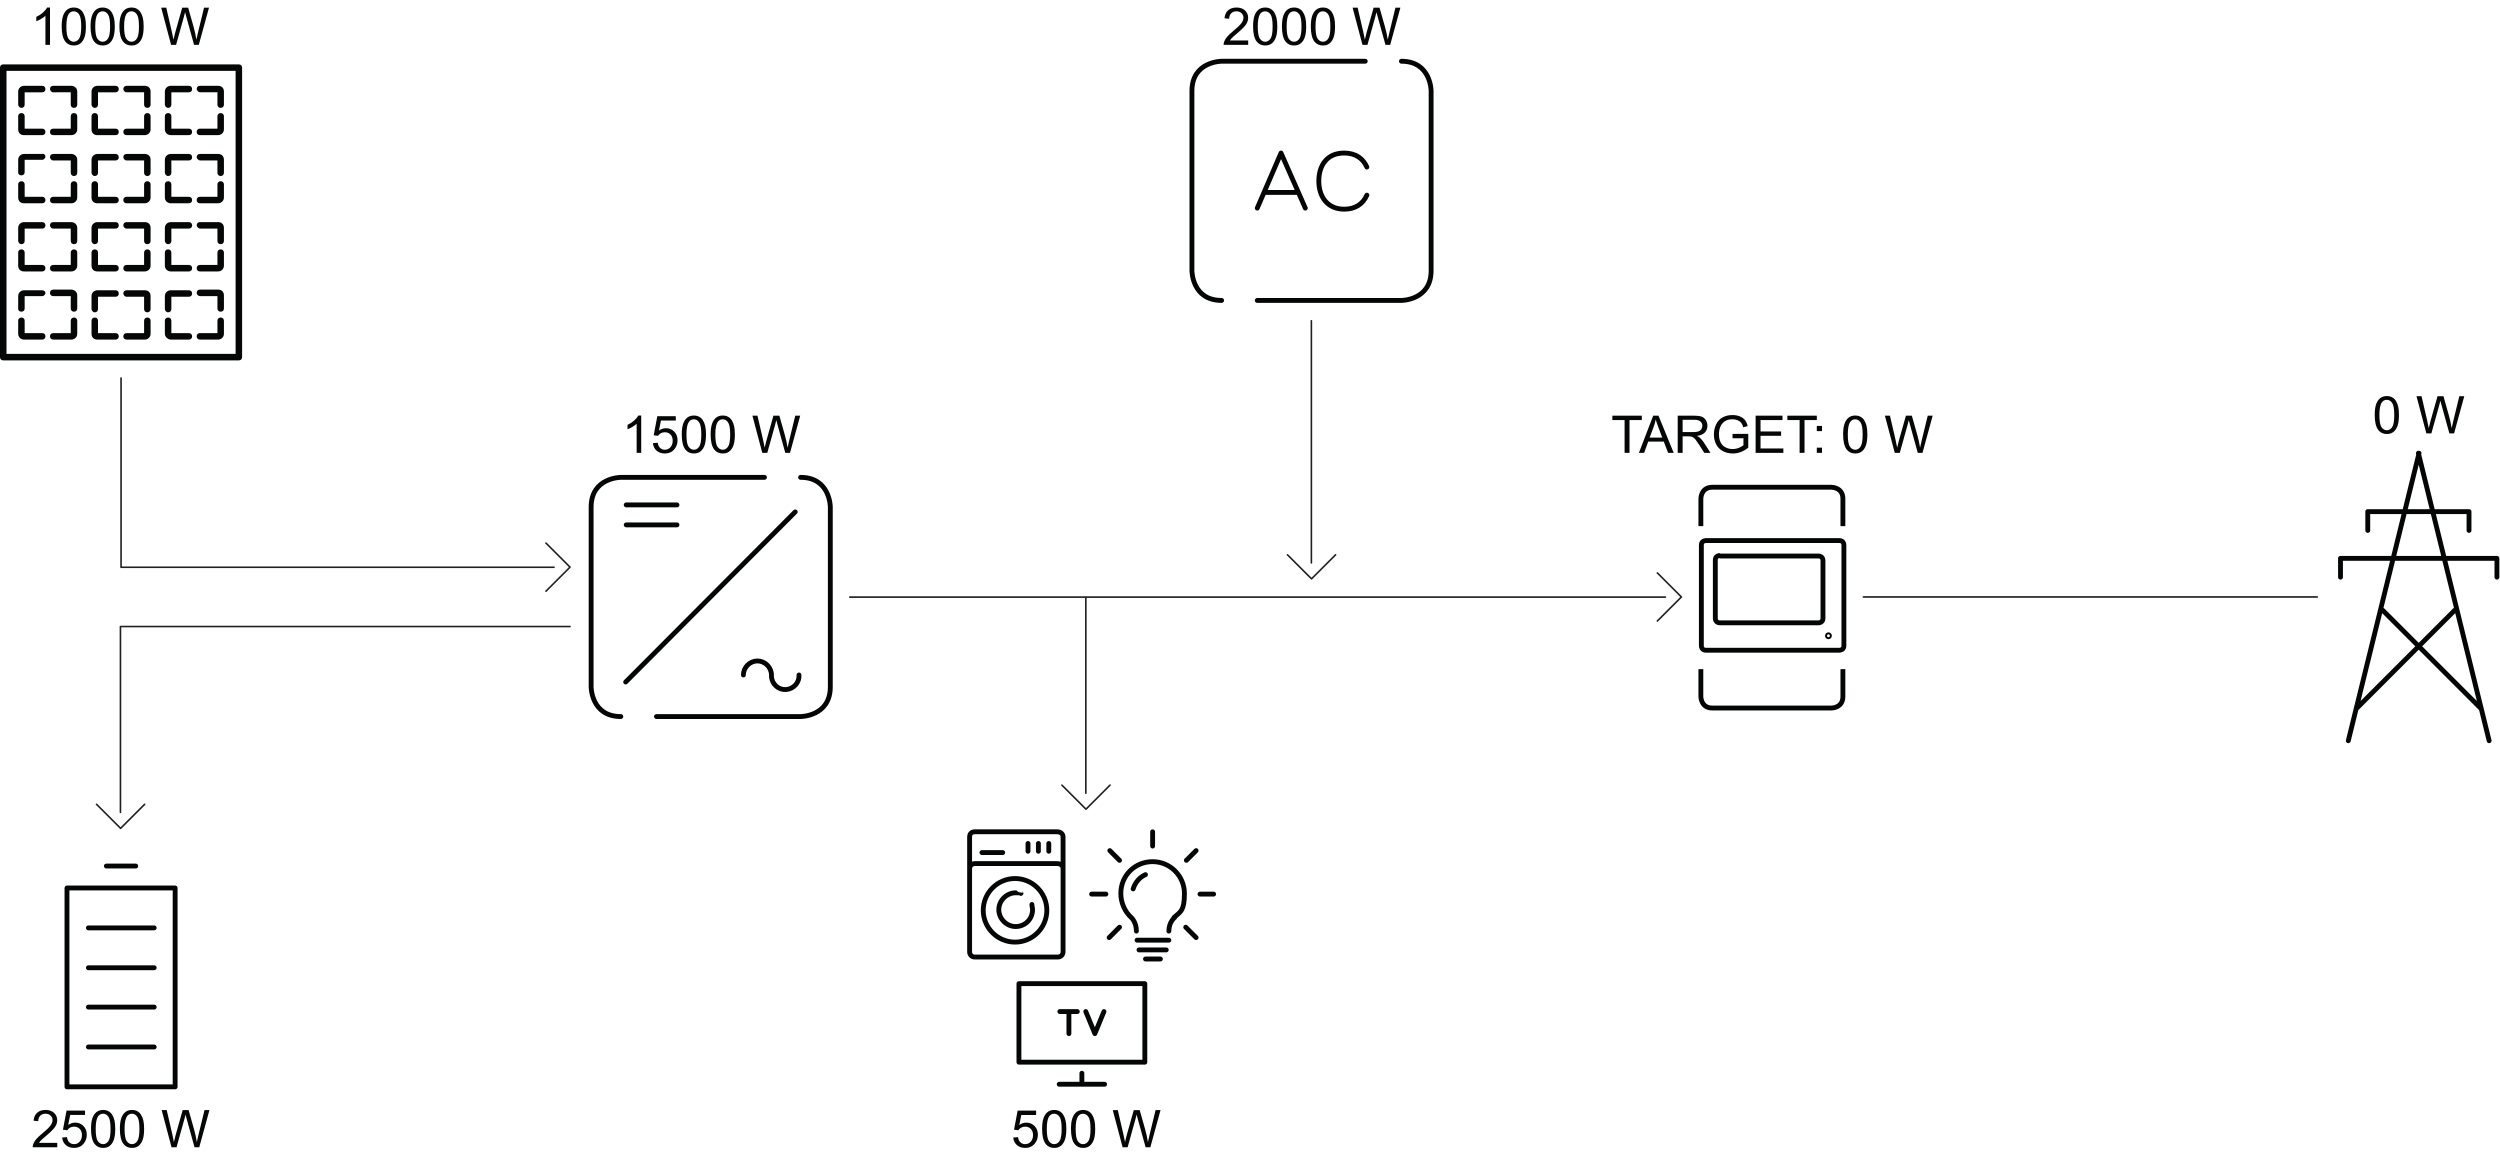 <?xml version="1.0" encoding="UTF-8" standalone="no"?>
<svg
   xmlns:dc="http://purl.org/dc/elements/1.1/"
   xmlns:cc="http://creativecommons.org/ns#"
   xmlns:rdf="http://www.w3.org/1999/02/22-rdf-syntax-ns#"
   xmlns:svg="http://www.w3.org/2000/svg"
   xmlns="http://www.w3.org/2000/svg"
   xmlns:sodipodi="http://sodipodi.sourceforge.net/DTD/sodipodi-0.dtd"
   xmlns:inkscape="http://www.inkscape.org/namespaces/inkscape"
   version="1.1"
   id="svg2"
   xml:space="preserve"
   width="513.427"
   height="239.08"
   viewBox="0 0 513.427 239.08"
   sodipodi:docname="secured..eps"><defs
     id="defs6"><clipPath
       clipPathUnits="userSpaceOnUse"
       id="clipPath50"><path
         d="M 1489.85,516.02 V 119.07 h 383.95 v 396.95 z"
         id="path48" /></clipPath></defs><sodipodi:namedview
     pagecolor="#ffffff"
     bordercolor="#666666"
     borderopacity="1"
     objecttolerance="10"
     gridtolerance="10"
     guidetolerance="10"
     inkscape:pageopacity="0"
     inkscape:pageshadow="2"
     inkscape:window-width="640"
     inkscape:window-height="480"
     id="namedview4" /><g
     id="g10"
     inkscape:groupmode="layer"
     inkscape:label="ink_ext_XXXXXX"
     transform="matrix(1.333,0,0,-1.333,0,239.08)"><g
       id="g12"
       transform="scale(0.1)"><g
         id="g14"
         transform="scale(10)"><g
           aria-label="1500 WTARGET: 0 W
0 W
500 W
1000 W2000 W
2500 W"
           transform="matrix(1,0,0,-1,95.809,109.586)"
           id="text26"
           style="font-variant:normal;font-weight:normal;font-size:8px;font-family:Arial;-inkscape-font-specification:ArialMT;writing-mode:lr-tb;fill:#050606;fill-opacity:1;fill-rule:nonzero;stroke:none"><path
             d="M 2.98,0 H 2.277 V -4.48 Q 2.023,-4.238 1.609,-3.996 1.199,-3.754 0.871,-3.633 V -4.312 Q 1.461,-4.59 1.902,-4.984 2.344,-5.379 2.527,-5.75 h 0.453 z"
             id="path66" /><path
             d="m 4.78,-1.5 0.738,-0.062 q 0.082,0.539 0.379,0.812 0.301,0.27 0.723,0.27 0.508,0 0.859,-0.383 0.352,-0.383 0.352,-1.016 0,-0.602 -0.34,-0.949 -0.336,-0.348 -0.883,-0.348 -0.34,0 -0.613,0.156 -0.273,0.152 -0.43,0.398 L 4.905,-2.707 5.46,-5.648 H 8.307 v 0.672 H 6.022 L 5.714,-3.438 q 0.516,-0.359 1.082,-0.359 0.75,0 1.266,0.52 0.516,0.52 0.516,1.336 0,0.777 -0.453,1.344 Q 7.573,0.098 6.62,0.098 q -0.781,0 -1.277,-0.438 -0.492,-0.438 -0.562,-1.16 z"
             id="path68" /><path
             d="m 9.228,-2.824 q 0,-1.016 0.207,-1.633 Q 9.646,-5.078 10.056,-5.414 10.47,-5.75 11.095,-5.75 q 0.461,0 0.809,0.188 0.348,0.184 0.574,0.535 0.227,0.348 0.355,0.852 0.129,0.5 0.129,1.352 0,1.008 -0.207,1.629 -0.207,0.617 -0.621,0.957 -0.41,0.336 -1.039,0.336 -0.828,0 -1.301,-0.594 Q 9.228,-1.211 9.228,-2.824 Z m 0.723,0 q 0,1.41 0.328,1.879 0.332,0.465 0.816,0.465 0.484,0 0.812,-0.469 0.332,-0.469 0.332,-1.875 0,-1.414 -0.332,-1.879 -0.328,-0.465 -0.82,-0.465 -0.484,0 -0.773,0.41 -0.363,0.523 -0.363,1.934 z"
             id="path70" /><path
             d="m 13.676,-2.824 q 0,-1.016 0.207,-1.633 Q 14.094,-5.078 14.504,-5.414 14.918,-5.75 15.543,-5.75 q 0.461,0 0.809,0.188 0.348,0.184 0.574,0.535 0.227,0.348 0.355,0.852 0.129,0.5 0.129,1.352 0,1.008 -0.207,1.629 -0.207,0.617 -0.621,0.957 -0.41,0.336 -1.039,0.336 -0.828,0 -1.301,-0.594 -0.566,-0.715 -0.566,-2.328 z m 0.723,0 q 0,1.41 0.328,1.879 0.332,0.465 0.816,0.465 0.484,0 0.812,-0.469 0.332,-0.469 0.332,-1.875 0,-1.414 -0.332,-1.879 -0.328,-0.465 -0.82,-0.465 -0.484,0 -0.773,0.41 -0.363,0.523 -0.363,1.934 z"
             id="path72" /><path
             d="m 21.633,0 -1.52,-5.727 h 0.777 l 0.871,3.754 q 0.141,0.59 0.242,1.172 0.219,-0.918 0.258,-1.059 l 1.09,-3.867 h 0.914 l 0.82,2.898 Q 25.395,-1.75 25.532,-0.801 25.641,-1.344 25.817,-2.047 l 0.898,-3.68 h 0.762 L 25.907,0 h -0.73 l -1.207,-4.363 q -0.152,-0.547 -0.18,-0.672 -0.09,0.395 -0.168,0.672 L 22.407,0 Z"
             id="path74" /><path
             d="m 154.486,0 v -5.051 h -1.887 v -0.676 h 4.539 v 0.676 h -1.895 V 0 Z"
             id="path76" /><path
             d="m 156.693,0 2.199,-5.727 h 0.816 L 162.053,0 h -0.863 l -0.668,-1.734 h -2.395 L 157.498,0 Z m 1.652,-2.352 h 1.941 L 159.689,-3.938 q -0.273,-0.723 -0.406,-1.188 -0.109,0.551 -0.309,1.094 z"
             id="path78" /><path
             d="m 162.67,0 v -5.727 h 2.539 q 0.766,0 1.164,0.156 0.398,0.152 0.637,0.543 0.238,0.391 0.238,0.863 0,0.609 -0.395,1.027 -0.395,0.418 -1.219,0.531 0.301,0.145 0.457,0.285 0.332,0.305 0.629,0.762 L 167.717,0 h -0.953 l -0.758,-1.191 q -0.332,-0.516 -0.547,-0.789 -0.215,-0.273 -0.387,-0.383 -0.168,-0.109 -0.344,-0.152 -0.129,-0.027 -0.422,-0.027 H 163.428 V 0 Z m 0.758,-3.199 h 1.629 q 0.52,0 0.812,-0.105 0.293,-0.109 0.445,-0.344 0.152,-0.238 0.152,-0.516 0,-0.406 -0.297,-0.668 Q 165.877,-5.094 165.24,-5.094 h -1.812 z"
             id="path80" /><path
             d="m 171.115,-2.246 v -0.672 l 2.426,-0.004 v 2.125 q -0.559,0.445 -1.152,0.672 -0.594,0.223 -1.219,0.223 -0.844,0 -1.535,-0.359 -0.688,-0.363 -1.039,-1.047 -0.352,-0.684 -0.352,-1.527 0,-0.836 0.348,-1.559 0.352,-0.727 1.008,-1.078 0.656,-0.352 1.512,-0.352 0.621,0 1.121,0.203 0.504,0.199 0.789,0.559 0.285,0.359 0.434,0.938 l -0.684,0.188 q -0.129,-0.438 -0.32,-0.688 -0.191,-0.25 -0.547,-0.398 -0.355,-0.152 -0.789,-0.152 -0.52,0 -0.898,0.16 -0.379,0.156 -0.613,0.414 -0.23,0.258 -0.359,0.566 -0.219,0.531 -0.219,1.152 0,0.766 0.262,1.281 0.266,0.516 0.77,0.766 0.504,0.25 1.07,0.25 0.492,0 0.961,-0.188 0.469,-0.191 0.711,-0.406 v -1.066 z"
             id="path82" /><path
             d="m 174.674,0 v -5.727 h 4.141 v 0.676 h -3.383 v 1.754 h 3.168 V -2.625 h -3.168 v 1.949 h 3.516 V 0 Z"
             id="path84" /><path
             d="m 181.451,0 v -5.051 h -1.887 v -0.676 h 4.539 v 0.676 h -1.895 V 0 Z"
             id="path86" /><path
             d="m 184.1,-3.348 v -0.801 h 0.801 v 0.801 z m 0,3.348 v -0.801 h 0.801 V 0 Z"
             id="path88" /><path
             d="m 188.154,-2.824 q 0,-1.016 0.207,-1.633 0.211,-0.621 0.621,-0.957 Q 189.397,-5.75 190.022,-5.75 q 0.461,0 0.809,0.188 0.348,0.184 0.574,0.535 0.227,0.348 0.355,0.852 0.129,0.5 0.129,1.352 0,1.008 -0.207,1.629 -0.207,0.617 -0.621,0.957 -0.41,0.336 -1.039,0.336 -0.828,0 -1.301,-0.594 -0.566,-0.715 -0.566,-2.328 z m 0.723,0 q 0,1.41 0.328,1.879 0.332,0.465 0.816,0.465 0.484,0 0.812,-0.469 0.332,-0.469 0.332,-1.875 0,-1.414 -0.332,-1.879 -0.328,-0.465 -0.82,-0.465 -0.484,0 -0.773,0.41 -0.363,0.523 -0.363,1.934 z"
             id="path90" /><path
             d="m 196.111,0 -1.52,-5.727 h 0.777 l 0.871,3.754 q 0.141,0.59 0.242,1.172 0.219,-0.918 0.258,-1.059 l 1.09,-3.867 h 0.914 l 0.82,2.898 q 0.309,1.078 0.445,2.027 0.109,-0.543 0.285,-1.246 l 0.898,-3.68 h 0.762 L 200.385,0 h -0.73 l -1.207,-4.363 q -0.152,-0.547 -0.18,-0.672 -0.09,0.395 -0.168,0.672 L 196.885,0 Z"
             id="path92" /><path
             d="m 270.055,-5.824 q 0,-1.016 0.207,-1.633 0.211,-0.621 0.621,-0.957 Q 271.297,-8.75 271.922,-8.75 q 0.461,0 0.809,0.188 0.348,0.184 0.574,0.535 0.227,0.348 0.355,0.852 0.129,0.5 0.129,1.352 0,1.008 -0.207,1.629 -0.207,0.617 -0.621,0.957 -0.41,0.336 -1.039,0.336 -0.828,0 -1.301,-0.594 -0.566,-0.715 -0.566,-2.328 z m 0.723,0 q 0,1.41 0.328,1.879 0.332,0.465 0.816,0.465 0.484,0 0.812,-0.469 0.332,-0.469 0.332,-1.875 0,-1.414 -0.332,-1.879 -0.328,-0.465 -0.82,-0.465 -0.484,0 -0.773,0.41 -0.363,0.523 -0.363,1.934 z"
             id="path94" /><path
             d="m 278.012,-3 -1.52,-5.727 h 0.777 l 0.871,3.754 q 0.141,0.59 0.242,1.172 0.219,-0.918 0.258,-1.059 l 1.09,-3.867 h 0.914 l 0.82,2.898 q 0.309,1.078 0.445,2.027 0.109,-0.543 0.285,-1.246 l 0.898,-3.68 h 0.762 L 282.286,-3 h -0.73 l -1.207,-4.363 q -0.152,-0.547 -0.18,-0.672 -0.09,0.395 -0.168,0.672 L 278.786,-3 Z"
             id="path96" /><path
             d="m 60.296,105.488 0.738,-0.062 q 0.082,0.539 0.379,0.812 0.301,0.27 0.723,0.27 0.508,0 0.859,-0.383 0.352,-0.383 0.352,-1.016 0,-0.602 -0.34,-0.949 -0.336,-0.348 -0.883,-0.348 -0.34,0 -0.613,0.156 -0.273,0.152 -0.43,0.398 l -0.66,-0.086 0.555,-2.941 h 2.848 v 0.672 h -2.285 l -0.309,1.539 q 0.516,-0.359 1.082,-0.359 0.75,0 1.266,0.52 0.516,0.52 0.516,1.336 0,0.777 -0.453,1.344 -0.551,0.695 -1.504,0.695 -0.781,0 -1.277,-0.438 -0.492,-0.438 -0.562,-1.16 z"
             id="path98" /><path
             d="m 64.744,104.164 q 0,-1.016 0.207,-1.633 0.211,-0.621 0.621,-0.957 0.414,-0.336 1.039,-0.336 0.461,0 0.809,0.188 0.348,0.184 0.574,0.535 0.227,0.348 0.355,0.852 0.129,0.5 0.129,1.352 0,1.008 -0.207,1.629 -0.207,0.617 -0.621,0.957 -0.41,0.336 -1.039,0.336 -0.828,0 -1.301,-0.594 -0.566,-0.715 -0.566,-2.328 z m 0.723,0 q 0,1.41 0.328,1.879 0.332,0.465 0.816,0.465 0.484,0 0.812,-0.469 0.332,-0.469 0.332,-1.875 0,-1.414 -0.332,-1.879 -0.328,-0.465 -0.82,-0.465 -0.484,0 -0.773,0.41 -0.363,0.523 -0.363,1.934 z"
             id="path100" /><path
             d="m 69.192,104.164 q 0,-1.016 0.207,-1.633 0.211,-0.621 0.621,-0.957 0.414,-0.336 1.039,-0.336 0.461,0 0.809,0.188 0.348,0.184 0.574,0.535 0.227,0.348 0.355,0.852 0.129,0.5 0.129,1.352 0,1.008 -0.207,1.629 -0.207,0.617 -0.621,0.957 -0.41,0.336 -1.039,0.336 -0.828,0 -1.301,-0.594 -0.566,-0.715 -0.566,-2.328 z m 0.723,0 q 0,1.41 0.328,1.879 0.332,0.465 0.816,0.465 0.484,0 0.812,-0.469 0.332,-0.469 0.332,-1.875 0,-1.414 -0.332,-1.879 -0.328,-0.465 -0.82,-0.465 -0.484,0 -0.773,0.41 -0.363,0.523 -0.363,1.934 z"
             id="path102" /><path
             d="m 77.149,106.988 -1.52,-5.727 h 0.777 l 0.871,3.754 q 0.141,0.59 0.242,1.172 0.219,-0.918 0.258,-1.059 l 1.09,-3.867 h 0.914 l 0.82,2.898 q 0.309,1.078 0.445,2.027 0.109,-0.543 0.285,-1.246 l 0.898,-3.68 h 0.762 l -1.57,5.727 h -0.73 l -1.207,-4.363 q -0.152,-0.547 -0.18,-0.672 -0.09,0.395 -0.168,0.672 l -1.215,4.363 z"
             id="path104" /><path
             d="m -88.106,-62.859 h -0.703 v -4.48 q -0.254,0.242 -0.668,0.484 -0.41,0.242 -0.738,0.363 v -0.68 q 0.59,-0.277 1.031,-0.672 0.441,-0.395 0.625,-0.766 h 0.453 z"
             id="path106" /><path
             d="m -86.306,-65.683 q 0,-1.016 0.207,-1.633 0.211,-0.621 0.621,-0.957 0.414,-0.336 1.039,-0.336 0.461,0 0.809,0.188 0.348,0.184 0.574,0.535 0.227,0.348 0.355,0.852 0.129,0.5 0.129,1.352 0,1.008 -0.207,1.629 -0.207,0.617 -0.621,0.957 -0.41,0.336 -1.039,0.336 -0.828,0 -1.301,-0.594 -0.566,-0.715 -0.566,-2.328 z m 0.723,0 q 0,1.41 0.328,1.879 0.332,0.465 0.816,0.465 0.484,0 0.812,-0.469 0.332,-0.469 0.332,-1.875 0,-1.414 -0.332,-1.879 -0.328,-0.465 -0.82,-0.465 -0.484,0 -0.773,0.41 -0.363,0.523 -0.363,1.934 z"
             id="path108" /><path
             d="m -81.858,-65.683 q 0,-1.016 0.207,-1.633 0.211,-0.621 0.621,-0.957 0.414,-0.336 1.039,-0.336 0.461,0 0.809,0.188 0.348,0.184 0.574,0.535 0.227,0.348 0.355,0.852 0.129,0.5 0.129,1.352 0,1.008 -0.207,1.629 -0.207,0.617 -0.621,0.957 -0.41,0.336 -1.039,0.336 -0.828,0 -1.301,-0.594 -0.566,-0.715 -0.566,-2.328 z m 0.723,0 q 0,1.41 0.328,1.879 0.332,0.465 0.816,0.465 0.484,0 0.812,-0.469 0.332,-0.469 0.332,-1.875 0,-1.414 -0.332,-1.879 -0.328,-0.465 -0.82,-0.465 -0.484,0 -0.773,0.41 -0.363,0.523 -0.363,1.934 z"
             id="path110" /><path
             d="m -77.41,-65.683 q 0,-1.016 0.207,-1.633 0.211,-0.621 0.621,-0.957 0.414,-0.336 1.039,-0.336 0.461,0 0.809,0.188 0.348,0.184 0.574,0.535 0.227,0.348 0.355,0.852 0.129,0.5 0.129,1.352 0,1.008 -0.207,1.629 -0.207,0.617 -0.621,0.957 -0.41,0.336 -1.039,0.336 -0.828,0 -1.301,-0.594 -0.566,-0.715 -0.566,-2.328 z m 0.723,0 q 0,1.41 0.328,1.879 0.332,0.465 0.816,0.465 0.484,0 0.812,-0.469 0.332,-0.469 0.332,-1.875 0,-1.414 -0.332,-1.879 -0.328,-0.465 -0.82,-0.465 -0.484,0 -0.773,0.41 -0.363,0.523 -0.363,1.934 z"
             id="path112" /><path
             d="m -69.453,-62.859 -1.52,-5.727 H -70.195 l 0.871,3.754 q 0.141,0.59 0.242,1.172 0.219,-0.918 0.258,-1.059 l 1.09,-3.867 H -66.82 l 0.82,2.898 q 0.309,1.078 0.445,2.027 0.109,-0.543 0.285,-1.246 l 0.898,-3.68 h 0.762 l -1.57,5.727 h -0.73 l -1.207,-4.363 q -0.152,-0.547 -0.18,-0.672 -0.09,0.395 -0.168,0.672 l -1.215,4.363 z"
             id="path114" /><path
             d="m 96.496,-63.535 v 0.676 h -3.785 q -0.008,-0.254 0.082,-0.488 0.145,-0.387 0.461,-0.762 0.32,-0.375 0.922,-0.867 0.934,-0.766 1.262,-1.211 0.328,-0.449 0.328,-0.848 0,-0.418 -0.301,-0.703 -0.297,-0.289 -0.777,-0.289 -0.508,0 -0.812,0.305 -0.305,0.305 -0.309,0.844 l -0.723,-0.074 q 0.074,-0.809 0.559,-1.23 0.484,-0.426 1.301,-0.426 0.824,0 1.305,0.457 0.48,0.457 0.48,1.133 0,0.344 -0.141,0.676 -0.141,0.332 -0.469,0.699 -0.324,0.367 -1.082,1.008 -0.633,0.531 -0.812,0.723 -0.18,0.188 -0.297,0.379 z"
             id="path116" /><path
             d="m 97.248,-65.683 q 0,-1.016 0.207,-1.633 0.211,-0.621 0.621,-0.957 0.414,-0.336 1.039,-0.336 0.461,0 0.809,0.188 0.348,0.184 0.574,0.535 0.227,0.348 0.355,0.852 0.129,0.5 0.129,1.352 0,1.008 -0.207,1.629 -0.207,0.617 -0.621,0.957 -0.41,0.336 -1.039,0.336 -0.828,0 -1.301,-0.594 -0.566,-0.715 -0.566,-2.328 z m 0.723,0 q 0,1.41 0.328,1.879 0.332,0.465 0.816,0.465 0.484,0 0.812,-0.469 0.332,-0.469 0.332,-1.875 0,-1.414 -0.332,-1.879 -0.328,-0.465 -0.82,-0.465 -0.484,0 -0.773,0.41 -0.363,0.523 -0.363,1.934 z"
             id="path118" /><path
             d="m 101.696,-65.683 q 0,-1.016 0.207,-1.633 0.211,-0.621 0.621,-0.957 0.414,-0.336 1.039,-0.336 0.461,0 0.809,0.188 0.348,0.184 0.574,0.535 0.227,0.348 0.355,0.852 0.129,0.5 0.129,1.352 0,1.008 -0.207,1.629 -0.207,0.617 -0.621,0.957 -0.41,0.336 -1.039,0.336 -0.828,0 -1.301,-0.594 -0.566,-0.715 -0.566,-2.328 z m 0.723,0 q 0,1.41 0.328,1.879 0.332,0.465 0.816,0.465 0.484,0 0.812,-0.469 0.332,-0.469 0.332,-1.875 0,-1.414 -0.332,-1.879 -0.328,-0.465 -0.82,-0.465 -0.484,0 -0.773,0.41 -0.363,0.523 -0.363,1.934 z"
             id="path120" /><path
             d="m 106.144,-65.683 q 0,-1.016 0.207,-1.633 0.211,-0.621 0.621,-0.957 0.414,-0.336 1.039,-0.336 0.461,0 0.809,0.188 0.348,0.184 0.574,0.535 0.227,0.348 0.355,0.852 0.129,0.5 0.129,1.352 0,1.008 -0.207,1.629 -0.207,0.617 -0.621,0.957 -0.41,0.336 -1.039,0.336 -0.828,0 -1.301,-0.594 -0.566,-0.715 -0.566,-2.328 z m 0.723,0 q 0,1.41 0.328,1.879 0.332,0.465 0.816,0.465 0.484,0 0.812,-0.469 0.332,-0.469 0.332,-1.875 0,-1.414 -0.332,-1.879 -0.328,-0.465 -0.82,-0.465 -0.484,0 -0.773,0.41 -0.363,0.523 -0.363,1.934 z"
             id="path122" /><path
             d="m 114.102,-62.859 -1.52,-5.727 h 0.777 l 0.871,3.754 q 0.141,0.59 0.242,1.172 0.219,-0.918 0.258,-1.059 l 1.09,-3.867 h 0.914 l 0.82,2.898 q 0.309,1.078 0.445,2.027 0.109,-0.543 0.285,-1.246 l 0.898,-3.68 h 0.762 l -1.57,5.727 h -0.73 l -1.207,-4.363 q -0.152,-0.547 -0.18,-0.672 -0.09,0.395 -0.168,0.672 l -1.215,4.363 z"
             id="path124" /><path
             d="m -86.988,106.311 v 0.676 h -3.785 q -0.008,-0.254 0.082,-0.488 0.145,-0.387 0.461,-0.762 0.32,-0.375 0.922,-0.867 0.934,-0.766 1.262,-1.211 0.328,-0.449 0.328,-0.848 0,-0.418 -0.301,-0.703 -0.297,-0.289 -0.777,-0.289 -0.508,0 -0.812,0.305 -0.305,0.305 -0.309,0.844 l -0.723,-0.074 q 0.074,-0.809 0.559,-1.23 0.484,-0.426 1.301,-0.426 0.824,0 1.305,0.457 0.48,0.457 0.48,1.133 0,0.344 -0.141,0.676 -0.141,0.332 -0.469,0.699 -0.324,0.367 -1.082,1.008 -0.633,0.531 -0.812,0.723 -0.18,0.188 -0.297,0.379 z"
             id="path126" /><path
             d="m -86.235,105.487 0.738,-0.062 q 0.082,0.539 0.379,0.812 0.301,0.27 0.723,0.27 0.508,0 0.859,-0.383 0.352,-0.383 0.352,-1.016 0,-0.602 -0.34,-0.949 -0.336,-0.348 -0.883,-0.348 -0.34,0 -0.613,0.156 -0.273,0.152 -0.43,0.398 l -0.66,-0.086 0.555,-2.941 h 2.848 v 0.672 h -2.285 l -0.309,1.539 q 0.516,-0.359 1.082,-0.359 0.75,0 1.266,0.52 0.516,0.52 0.516,1.336 0,0.777 -0.453,1.344 -0.551,0.695 -1.504,0.695 -0.781,0 -1.277,-0.438 -0.492,-0.438 -0.562,-1.16 z"
             id="path128" /><path
             d="m -81.787,104.163 q 0,-1.016 0.207,-1.633 0.211,-0.621 0.621,-0.957 0.414,-0.336 1.039,-0.336 0.461,0 0.809,0.188 0.348,0.184 0.574,0.535 0.227,0.348 0.355,0.852 0.129,0.5 0.129,1.352 0,1.008 -0.207,1.629 -0.207,0.617 -0.621,0.957 -0.41,0.336 -1.039,0.336 -0.828,0 -1.301,-0.594 -0.566,-0.715 -0.566,-2.328 z m 0.723,0 q 0,1.41 0.328,1.879 0.332,0.465 0.816,0.465 0.484,0 0.812,-0.469 0.332,-0.469 0.332,-1.875 0,-1.414 -0.332,-1.879 -0.328,-0.465 -0.82,-0.465 -0.484,0 -0.773,0.41 -0.363,0.523 -0.363,1.934 z"
             id="path130" /><path
             d="m -77.339,104.163 q 0,-1.016 0.207,-1.633 0.211,-0.621 0.621,-0.957 0.414,-0.336 1.039,-0.336 0.461,0 0.809,0.188 0.348,0.184 0.574,0.535 0.227,0.348 0.355,0.852 0.129,0.5 0.129,1.352 0,1.008 -0.207,1.629 -0.207,0.617 -0.621,0.957 -0.41,0.336 -1.039,0.336 -0.828,0 -1.301,-0.594 -0.566,-0.715 -0.566,-2.328 z m 0.723,0 q 0,1.41 0.328,1.879 0.332,0.465 0.816,0.465 0.484,0 0.812,-0.469 0.332,-0.469 0.332,-1.875 0,-1.414 -0.332,-1.879 -0.328,-0.465 -0.82,-0.465 -0.484,0 -0.773,0.41 -0.363,0.523 -0.363,1.934 z"
             id="path132" /><path
             d="m -69.382,106.987 -1.52,-5.727 h 0.777 l 0.871,3.754 q 0.141,0.59 0.242,1.172 0.219,-0.918 0.258,-1.059 l 1.09,-3.867 h 0.914 l 0.82,2.898 q 0.309,1.078 0.445,2.027 0.109,-0.543 0.285,-1.246 l 0.898,-3.68 h 0.762 l -1.57,5.727 h -0.73 l -1.207,-4.363 q -0.152,-0.547 -0.18,-0.672 -0.09,0.395 -0.168,0.672 l -1.215,4.363 z"
             id="path134" /></g></g><path
         d="m 2817.03,815.57 c 0.77,0 1.54,-0.769 1.54,-1.535 0,-0.769 -0.77,-1.535 -1.54,-1.535 -0.76,0 -1.53,0.766 -1.53,1.535 0,0.766 0.77,1.535 1.53,1.535 z m -196.57,167.391 v 42.229 c 0,1.54 0.77,17.66 17.67,17.66 h 183.51 c 1.54,0 17.66,-0.76 17.66,-17.66 V 982.961 M 2620.46,762.59 v -42.231 c 0,-1.539 0.77,-17.66 17.67,-17.66 h 183.51 c 1.54,0 17.66,0.762 17.66,17.66 v 42.231 m -189.66,175.066 c -1.53,0 -6.91,-0.765 -6.91,-6.91 v -89.84 c 0,-1.531 0.77,-6.906 6.91,-6.906 h 152.04 c 1.53,0 6.91,0.766 6.91,6.906 v 89.074 c 0,1.536 -0.77,6.911 -6.91,6.911 h -152.04 z m -21.5,23.035 c -1.53,0 -6.91,-0.765 -6.91,-6.91 V 798.676 c 0,-1.535 0.77,-6.906 6.91,-6.906 h 205.79 c 1.53,0 6.91,0.761 6.91,6.906 v 155.105 c 0,1.535 -0.77,6.91 -6.91,6.91 z"
         style="fill:none;stroke:#040606;stroke-width:7.5;stroke-linecap:butt;stroke-linejoin:miter;stroke-miterlimit:1;stroke-dasharray:none;stroke-opacity:1"
         id="path28" /><path
         d="m 1230.98,753.629 c 0.84,-11.649 -8.31,-21.629 -19.96,-22.457 -11.64,-0.832 -21.63,8.316 -22.46,19.957 v 2.5 c 0,11.652 -9.98,21.633 -21.63,21.633 -11.64,0 -21.62,-9.981 -21.62,-21.633 M 964.797,984.883 h 78.193 m -78.193,30.777 h 78.193 m -31.61,-326.078 h 222.1 c 0,0 45.75,0 45.75,45.75 v 276.998 c 0,0 0,45.75 -45.75,45.75 m -55.73,0 H 956.48 c 0,0 -45.753,0 -45.753,-45.75 V 735.332 c 0,0 0,-45.75 45.753,-45.75 m 7.485,53.238 261.195,262.02"
         style="fill:none;stroke:#040606;stroke-width:7.5;stroke-linecap:round;stroke-linejoin:round;stroke-miterlimit:4;stroke-dasharray:none;stroke-opacity:1"
         id="path30" /><path
         d="m 3803.93,1005.33 v -28.998 m -156,28.998 v -28.998 m 0,28.998 h 156 m 43,-71.998 v -29 m -241,29 v -29 m 0,29 h 241 m -25,-231 -151,151 m -40,-151 151,151 m -56,241.998 109,-442.998 m -108,442.998 -109,-442.998"
         style="fill:none;stroke:#040606;stroke-width:7.5;stroke-linecap:round;stroke-linejoin:round;stroke-miterlimit:4;stroke-dasharray:none;stroke-opacity:1"
         id="path32" /><path
         d="m 2105.88,1492.88 c -5.82,-13.31 -17.47,-21.62 -34.94,-21.62 -25.78,0 -39.09,19.13 -39.09,43.25 0,24.13 12.48,43.26 39.09,43.26 17.47,0 29.12,-8.32 34.94,-21.63 m -158.05,-39.1 h 52.41 m -63.22,-24.12 36.6,84.85 37.43,-84.85 m -74.03,-142.24 h 222.1 c 0,0 45.75,0 45.75,45.75 v 277 c 0,0 0,45.75 -45.75,45.75 m -55.73,0 h -221.27 c 0,0 -45.75,0 -45.75,-45.75 v -277 c 0,0 0,-45.75 45.75,-45.75"
         style="fill:none;stroke:#040606;stroke-width:7.5;stroke-linecap:round;stroke-linejoin:round;stroke-miterlimit:4;stroke-dasharray:none;stroke-opacity:1"
         id="path34" /><path
         d="M 136.207,302.59 H 237.563 M 136.207,241.93 H 237.563 M 136.207,180.5 H 237.563 M 136.207,364.012 h 101.356 m -73.715,95.218 h 45.304 M 103.188,425.441 H 269.813 V 119.07 H 103.188 Z M 136.207,302.59 H 237.563 M 136.207,241.93 H 237.563 M 136.207,119.07 H 237.563 M 136.207,180.5 H 237.563 M 136.207,425.441 H 237.563 M 136.207,364.012 h 101.356 m -73.715,95.218 h 45.304 M 103.188,425.441 H 269.813 V 119.07 H 103.188 Z"
         style="fill:none;stroke:#040606;stroke-width:7.5;stroke-linecap:round;stroke-linejoin:round;stroke-miterlimit:4;stroke-dasharray:none;stroke-opacity:1"
         id="path36" /><path
         d="m 303,1275.34 c 0,3 2,5 5,5 h 27 v 19 c 0,3 2,5 5,5 3,0 5,-2 5,-5 v -20 c 0,-6 -5,-9 -9,-9 h -28 c -3,0 -5,2 -5,5 z m 0,67 c 0,3 2,5 5,5 h 28 c 5,0 9,-3 9,-9 v -20 c 0,-3 -2,-5 -5,-5 -3,0 -5,2 -5,5 v 19 h -27 c -2,0 -5,2 -5,5 z m -49,-63 v 20 c 0,3 2,5 5,5 3,0 5,-2 5,-5 v -19 h 27 c 3,0 5,-2 5,-5 0,-3 -2,-5 -5,-5 h -28 c -4,0 -9,4 -9,9 z m 0,38 v 20 c 0,6 5,9 9,9 h 28 c 3,0 5,-2 5,-5 0,-3 -2,-5 -5,-5 h -27 v -19 c 0,-3 -2,-5 -5,-5 -3,0 -5,3 -5,5 z m 49,168 c 0,3 2,5 5,5 h 27 v 19 c 0,3 2,5 5,5 3,0 5,-2 5,-5 v -20 c 0,-6 -5,-9 -9,-9 h -28 c -3,0 -5,2 -5,5 z m 0,66 c 0,3 2,5 5,5 h 28 c 5,0 9,-3 9,-9 v -20 c 0,-3 -2,-5 -5,-5 -3,0 -5,2 -5,5 v 19 h -27 c -2,0 -5,3 -5,5 z m -49,-62 v 20 c 0,3 2,5 5,5 3,0 5,-2 5,-5 v -19 h 27 c 3,0 5,-2 5,-5 0,-3 -2,-5 -5,-5 h -28 c -4,0 -9,3 -9,9 z m 0,38 v 20 c 0,6 5,9 9,9 h 28 c 3,0 5,-2 5,-5 0,-3 -2,-5 -5,-5 h -27 v -19 c 0,-3 -2,-5 -5,-5 -3,0 -5,3 -5,5 z m 49,-147 c 0,3 2,5 5,5 h 27 v 19 c 0,3 2,5 5,5 3,0 5,-2 5,-5 v -20 c 0,-6 -5,-9 -9,-9 h -28 c -3,0 -5,2 -5,5 z m 0,66 c 0,3 2,5 5,5 h 28 c 5,0 9,-3 9,-9 v -20 c 0,-3 -2,-5 -5,-5 -3,0 -5,2 -5,5 v 19 h -27 c -2,0 -5,3 -5,5 z m -49,-62 v 20 c 0,3 2,5 5,5 3,0 5,-2 5,-5 v -19 h 27 c 3,0 5,-2 5,-5 0,-3 -2,-5 -5,-5 h -28 c -4,0 -9,3 -9,9 z m 0,38 v 20 c 0,6 5,9 9,9 h 28 c 3,0 5,-2 5,-5 0,-3 -2,-5 -5,-5 h -27 v -19 c 0,-3 -2,-5 -5,-5 -3,0 -5,3 -5,5 z m 49,168 c 0,3 2,5 5,5 h 27 v 19 c 0,3 2,5 5,5 3,0 5,-2 5,-5 v -20 c 0,-6 -5,-9 -9,-9 h -28 c -3,0 -5,2 -5,5 z m 0,66 c 0,3 2,5 5,5 h 28 c 5,0 9,-3 9,-9 v -20 c 0,-3 -2,-5 -5,-5 -3,0 -5,2 -5,5 v 19 h -27 c -2,0 -5,3 -5,5 z m -49,-62 v 20 c 0,3 2,5 5,5 3,0 5,-2 5,-5 v -19 h 27 c 3,0 5,-2 5,-5 0,-3 -2,-5 -5,-5 h -28 c -4,0 -9,3 -9,9 z m 0,38 v 20 c 0,6 5,9 9,9 h 28 c 3,0 5,-2 5,-5 0,-3 -2,-5 -5,-5 h -27 v -19 c 0,-3 -2,-5 -5,-5 -3,0 -5,3 -5,5 z m -64,-357 c 0,3 2,5 5,5 h 27 v 19 c 0,3 2,5 5,5 3,0 5,-2 5,-5 v -20 c 0,-6 -5,-9 -9,-9 h -28 c -3,0 -5,2 -5,5 z m 0,66 c 0,3 2,5 5,5 h 28 c 5,0 9,-3 9,-9 v -20 c 0,-3 -2,-5 -5,-5 -3,0 -5,2 -5,5 v 19 h -27 c -3,0 -5,3 -5,5 z m -49,-62 v 20 c 0,3 2,5 5,5 3,0 5,-2 5,-5 v -19 h 27 c 3,0 5,-2 5,-5 0,-3 -2,-5 -5,-5 h -28 c -5,0 -9,3 -9,9 z m 0,38 v 20 c 0,6 5,9 9,9 h 28 c 3,0 5,-2 5,-5 0,-3 -2,-5 -5,-5 h -27 v -19 c 0,-3 -2,-5 -5,-5 -3,0 -5,3 -5,5 z m 49,168 c 0,3 2,5 5,5 h 27 v 19 c 0,3 2,5 5,5 3,0 5,-2 5,-5 v -20 c 0,-6 -5,-9 -9,-9 h -28 c -3,0 -5,2 -5,5 z m 0,66 c 0,3 2,5 5,5 h 28 c 5,0 9,-3 9,-9 v -20 c 0,-3 -2,-5 -5,-5 -3,0 -5,2 -5,5 v 19 h -27 c -3,0 -5,3 -5,5 z m -49,-62 v 20 c 0,3 2,5 5,5 3,0 5,-2 5,-5 v -19 h 27 c 3,0 5,-2 5,-5 0,-3 -2,-5 -5,-5 h -28 c -5,0 -9,3 -9,9 z m 0,38 v 20 c 0,6 5,9 9,9 h 28 c 3,0 5,-2 5,-5 0,-3 -2,-5 -5,-5 h -27 v -19 c 0,-3 -2,-5 -5,-5 -3,0 -5,3 -5,5 z m 49,-147 c 0,3 2,5 5,5 h 27 v 19 c 0,3 2,5 5,5 3,0 5,-2 5,-5 v -20 c 0,-6 -5,-9 -9,-9 h -28 c -3,0 -5,2 -5,5 z m 0,66 c 0,3 2,5 5,5 h 28 c 5,0 9,-3 9,-9 v -20 c 0,-3 -2,-5 -5,-5 -3,0 -5,2 -5,5 v 19 h -27 c -3,0 -5,3 -5,5 z m -49,-62 v 20 c 0,3 2,5 5,5 3,0 5,-2 5,-5 v -19 h 27 c 3,0 5,-2 5,-5 0,-3 -2,-5 -5,-5 h -28 c -5,0 -9,3 -9,9 z m 0,38 v 20 c 0,6 5,9 9,9 h 28 c 3,0 5,-2 5,-5 0,-3 -2,-5 -5,-5 h -27 v -19 c 0,-3 -2,-5 -5,-5 -3,0 -5,3 -5,5 z m 49,168 c 0,3 2,5 5,5 h 27 v 19 c 0,3 2,5 5,5 3,0 5,-2 5,-5 v -20 c 0,-6 -5,-9 -9,-9 h -28 c -3,0 -5,2 -5,5 z m 0,66 c 0,3 2,5 5,5 h 28 c 5,0 9,-3 9,-9 v -20 c 0,-3 -2,-5 -5,-5 -3,0 -5,2 -5,5 v 19 h -27 c -3,0 -5,3 -5,5 z m -49,-62 v 20 c 0,3 2,5 5,5 3,0 5,-2 5,-5 v -19 h 27 c 3,0 5,-2 5,-5 0,-3 -2,-5 -5,-5 h -28 c -5,0 -9,3 -9,9 z m 0,38 v 20 c 0,6 5,9 9,9 h 28 c 3,0 5,-2 5,-5 0,-3 -2,-5 -5,-5 h -27 v -19 c 0,-3 -2,-5 -5,-5 -3,0 -5,3 -5,5 z m -64,-357 c 0,3 2,5 5,5 h 27 v 19 c 0,3 2,5 5,5 3,0 5,-2 5,-5 v -20 c 0,-6 -5,-9 -9,-9 H 82 c -3,0 -5,2 -5,5 z m 0,67 c 0,3 2,5 5,5 h 28 c 4,0 9,-3 9,-9 v -20 c 0,-3 -2,-5 -5,-5 -3,0 -5,2 -5,5 v 19 H 82 c -3,0 -5,2 -5,5 z m -49,-63 v 20 c 0,3 2,5 5,5 3,0 5,-2 5,-5 v -19 h 27 c 3,0 5,-2 5,-5 0,-3 -2,-5 -5,-5 H 37 c -5,0 -9,4 -9,9 z m 0,38 v 20 c 0,6 5,9 9,9 h 28 c 3,0 5,-2 5,-4 0,-2 -2,-5 -5,-5 H 38 v -19 c 0,-3 -2,-5 -5,-5 -3,0 -5,2 -5,4 z m 49,168 c 0,3 2,5 5,5 h 27 v 19 c 0,3 2,5 5,5 3,0 5,-2 5,-5 v -20 c 0,-6 -5,-9 -9,-9 H 82 c -3,0 -5,2 -5,5 z m 0,66 c 0,3 2,5 5,5 h 28 c 4,0 9,-3 9,-9 v -20 c 0,-3 -2,-5 -5,-5 -3,0 -5,2 -5,5 v 19 H 82 c -3,0 -5,3 -5,5 z m -49,-62 v 20 c 0,3 2,5 5,5 3,0 5,-2 5,-5 v -19 h 27 c 3,0 5,-2 5,-5 0,-3 -2,-5 -5,-5 H 37 c -5,0 -9,3 -9,9 z m 0,38 v 20 c 0,6 5,9 9,9 h 28 c 3,1 5,-2 5,-4 0,-2 -2,-5 -5,-5 H 38 v -19 c 0,-3 -2,-5 -5,-5 -3,0 -5,2 -5,4 z m 49,-147 c 0,3 2,5 5,5 h 27 v 19 c 0,3 2,5 5,5 3,0 5,-2 5,-5 v -20 c 0,-6 -5,-9 -9,-9 H 82 c -3,0 -5,2 -5,5 z m 0,66 c 0,3 2,5 5,5 h 28 c 4,0 9,-3 9,-9 v -20 c 0,-3 -2,-5 -5,-5 -3,0 -5,2 -5,5 v 19 H 82 c -3,0 -5,3 -5,5 z m -49,-62 v 20 c 0,3 2,5 5,5 3,0 5,-2 5,-5 v -19 h 27 c 3,0 5,-2 5,-5 0,-3 -2,-5 -5,-5 H 37 c -5,0 -9,3 -9,9 z m 0,38 v 20 c 0,6 5,9 9,9 h 28 c 3,0 5,-2 5,-5 0,-3 -2,-5 -5,-5 H 38 v -19 c 0,-3 -2,-5 -5,-5 -3,0 -5,3 -5,5 z m 49,168 c 0,3 2,5 5,5 h 27 v 19 c 0,3 2,5 5,5 3,0 5,-2 5,-5 v -20 c 0,-6 -5,-9 -9,-9 H 82 c -3,0 -5,2 -5,5 z m 0,66 c 0,3 2,5 5,5 h 28 c 4,0 9,-3 9,-9 v -20 c 0,-3 -2,-5 -5,-5 -3,0 -5,2 -5,5 v 19 H 82 c -3,0 -5,3 -5,5 z m -49,-62 v 20 c 0,3 2,5 5,5 3,0 5,-2 5,-5 v -19 h 27 c 3,0 5,-2 5,-5 0,-3 -2,-5 -5,-5 H 37 c -5,0 -9,3 -9,9 z m 0,38 v 20 c 0,6 5,9 9,9 h 28 c 3,0 5,-2 5,-5 0,-3 -2,-5 -5,-5 H 38 v -19 c 0,-3 -2,-5 -5,-5 -3,0 -5,3 -5,5 z m 335,-384 H 10 v 436 h 353 z m 5,446 H 5 c -3,0 -5,-2 -5,-5 v -446 c 0,-3 2,-5 5,-5 h 363 c 3,0 5,2 5,5 v 446 c 0,3 -2,5 -5,5"
         style="fill:#050606;fill-opacity:1;fill-rule:nonzero;stroke:none"
         id="path38" /><path
         d="M 853.566,919.555 H 186.5 v 291.595 m 654.637,-254.314 37.066,-37.063 -37.066,-37.066"
         style="fill:none;stroke:#231f20;stroke-width:2.5;stroke-linecap:round;stroke-linejoin:round;stroke-miterlimit:4;stroke-dasharray:none;stroke-opacity:1"
         id="path40" /><path
         d="M 185.57,541.961 V 828.277 H 878.203 M 222.855,554.391 185.789,517.332 148.723,554.391"
         style="fill:none;stroke:#231f20;stroke-width:2.5;stroke-linecap:round;stroke-linejoin:round;stroke-miterlimit:4;stroke-dasharray:none;stroke-opacity:1"
         id="path42" /><g
         id="g44"><g
           id="g46"
           clip-path="url(#clipPath50)"><path
             d="m 1700.82,235.059 -14,-34 -14,34 m -39.99,0 h 26.99 m -12.99,0 v -34 m -76.99,76.992 h 193.97 V 157.07 h -193.97 z m 96.98,-153.981 v 16 m -34.99,-17 h 69.99"
             style="fill:none;stroke:#050707;stroke-width:7.5;stroke-linecap:round;stroke-linejoin:round;stroke-miterlimit:4;stroke-dasharray:none;stroke-opacity:1"
             id="path52" /><path
             d="m 1745.81,424.039 c 3,9.992 10,17.992 19,21.992 m 45,-65.992 c 0,0 -9,-7 -9,-21 m -57.99,21 c 0,0 7.99,-7 7.99,-21 m -7.99,21 c -10,9 -16,23 -16,37 0,27.992 21.99,48.992 48.99,48.992 27,0 49,-22 49,-48.992 0,-27 -6,-28 -16,-37 m -104.99,36 h -22 m 187.98,0 h -21 m -6,-67 -15.99,16 m -117.99,-16 16,16 m -15,117.992 15,-15 m 117.98,15 -14.99,-15 m -52,43.989 v -21.989 m -21,-159.98 h 42 m -45,14.988 h 49 m -36,-28.988 h 23"
             style="fill:none;stroke:#050707;stroke-width:7.5;stroke-linecap:round;stroke-linejoin:miter;stroke-miterlimit:9.999;stroke-dasharray:none;stroke-opacity:1"
             id="path54" /><path
             d="m 1493.85,441.031 v 14 c 0,5 3.99,8 7.99,8 h 126.99 c 5,0 9,-3 9,-8 v -15 m -136.99,71.989 h 127.99 c 5,0 9,-3 9,-7.989 v -176.98 c 0,-5 -4,-8 -8,-8 h -127.99 c -5,0 -7.99,4 -7.99,8 v 176.98 c 0,4.989 2.99,7.989 7.99,7.989 z m 114.99,-17.989 v -12 m -16,12 v -12 m -16,12 v -12 m -70.99,-2 h 32 m 67.99,-88.992 c 0,-27 -22,-48.988 -48.99,-48.988 -27,0 -49,21.988 -49,48.988 0,27 22,48.992 49,48.992 v 0 c 26.99,0 48.99,-21.992 48.99,-48.992 z m -23,9 c 0,-3 1,-5 1,-8 0,-15 -12,-26 -25.99,-26 -14,0 -26,12 -26,26 0,14 12,26 26,26 13.99,0 6,0 8,-1"
             style="fill:none;stroke:#050707;stroke-width:7.5;stroke-linecap:round;stroke-linejoin:round;stroke-miterlimit:4;stroke-dasharray:none;stroke-opacity:1"
             id="path56" /></g></g><path
         d="m 2565.83,873.613 h -1256.6 m 1244.17,37.282 37.06,-37.063 -37.06,-37.066"
         style="fill:none;stroke:#231f20;stroke-width:2.5;stroke-linecap:round;stroke-linejoin:round;stroke-miterlimit:4;stroke-dasharray:none;stroke-opacity:1"
         id="path58" /><path
         d="M 3570.11,873.832 H 2870.84"
         style="fill:none;stroke:#231f20;stroke-width:2.5;stroke-linecap:round;stroke-linejoin:round;stroke-miterlimit:4;stroke-dasharray:none;stroke-opacity:1"
         id="path60" /><path
         d="m 2020.4,926.367 v 372.973 m 37.28,-360.543 -37.06,-37.067 -37.07,37.067"
         style="fill:none;stroke:#231f20;stroke-width:2.5;stroke-linecap:round;stroke-linejoin:round;stroke-miterlimit:4;stroke-dasharray:none;stroke-opacity:1"
         id="path62" /><path
         d="m 1672.9,571.5 v 301.102 m 37.29,-288.68 -37.07,-37.063 -37.06,37.063"
         style="fill:none;stroke:#231f20;stroke-width:2.5;stroke-linecap:round;stroke-linejoin:round;stroke-miterlimit:4;stroke-dasharray:none;stroke-opacity:1"
         id="path64" /></g></g></svg>
